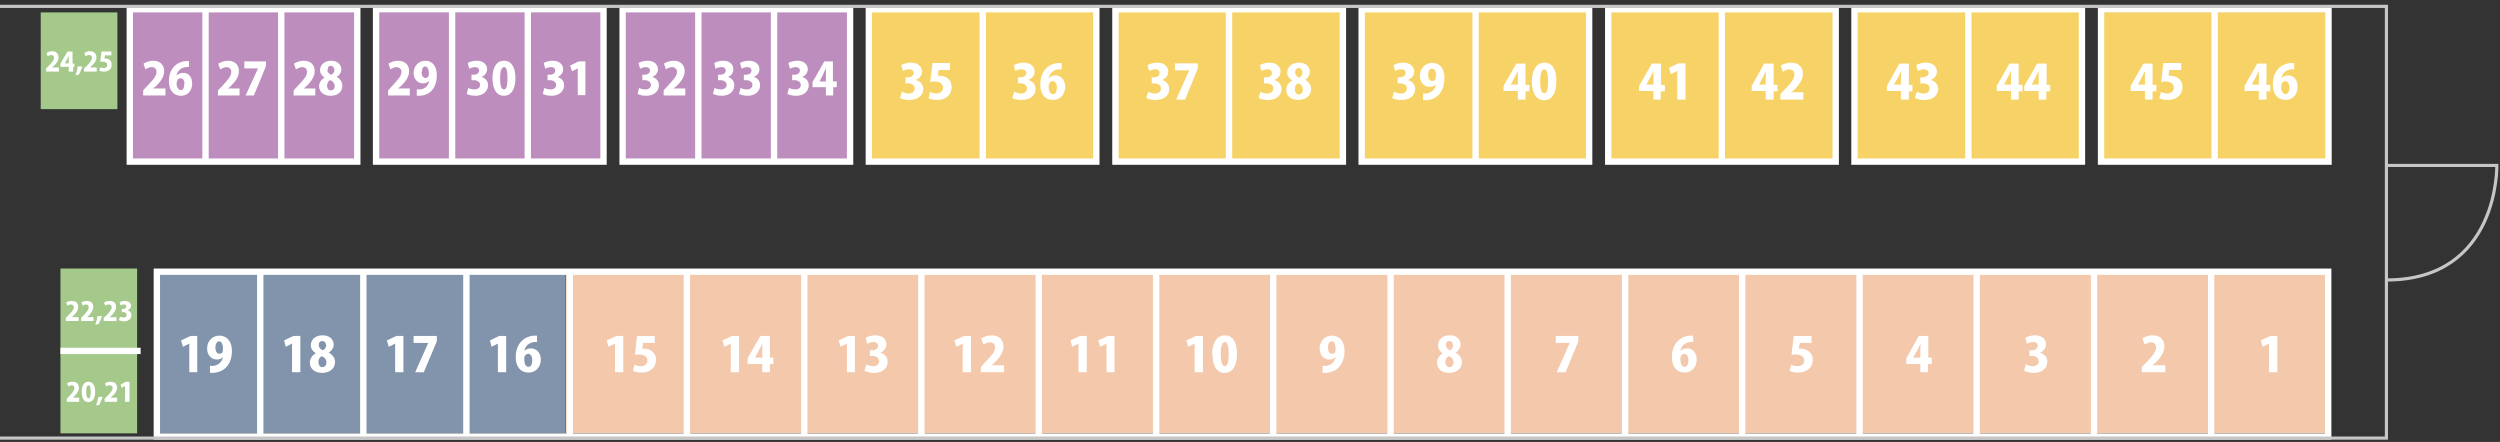 <svg xmlns="http://www.w3.org/2000/svg" xml:space="preserve" width="785.8" height="138.9"><rect width="100%" height="100%" fill="#333333" stroke="none"/><path fill="#F3C8AB" d="M177.9 85.4H732v50.7H177.9z"/><path fill="#F7D367" d="M273.1 2.9h71.5v47.9h-71.5zM350.6 2.9h71.5v47.9h-71.5zM428 2.9h71.5v47.9H428zM505.5 2.9H577v47.9h-71.5zM582.9 2.9h71.5v47.9h-71.5zM660.4 3.8H732v47h-71.6z"/><path fill="#BD8DBE" d="M195.7 2.9h71.5v47.9h-71.5zM118.2 3.8h71.5v47h-71.5zM40.8 2.9h71.5v47.9H40.8z"/><path fill="#A5C98B" d="M12.8 3.9h24.1v30.4H12.8zM19 84.4h24.1v51.8H19z"/><path fill="#8194AC" d="M49.3 85.4h128.5v50.7H49.3z"/><path fill="none" stroke="#FFF" stroke-miterlimit="10" stroke-width="2" d="M49.3 85.4h682.5v51.8H49.3zM582.9 2.9h71.5v47.9h-71.5zM618.7 2.9v47.9M273.1 2.9h71.5v47.9h-71.5zM308.9 2.9v47.9M195.7 2.9h71.5v47.9h-71.5zM243.3 2.9v47.9M219.5 2.9v47.9M118.2 2.9h71.5v47.9h-71.5zM165.9 2.9v47.9M142.1 2.9v47.9M40.8 2.9h71.5v47.9H40.8zM88.4 2.9v47.9M64.6 2.9v47.9M505.5 2.9H577v47.9h-71.5zM541.2 2.9v47.9M428 2.9h71.5v47.9H428zM463.8 2.9v47.9M350.6 2.9h71.5v47.9h-71.5zM386.3 2.9v47.9M660.4 2.9h71.5v47.9h-71.5zM696.1 2.9v47.9M19 110.3h25.2M146.6 85.4v51.8M114.2 85.4v51.8M81.8 85.4v51.8M179.1 85.4v51.8M695 85.4v51.8M658.2 85.4v51.8M621.3 85.4v51.8M584.5 85.4v51.8M547.6 85.4v51.8M510.8 85.4v51.8M473.9 85.4v51.8M437.1 85.4v51.8M400.2 85.4v51.8M363.4 85.4v51.8M326.5 85.4v51.8M289.6 85.4v51.8M252.8 85.4v51.8M215.9 85.4v51.8"/><path fill="none" stroke="#C6C6C6" stroke-miterlimit="10" d="M0 2h750.1v135.7H0"/><path fill="#FFF" d="M713.2 117v-9l-2 1-.6-2 3-1.4h2.2V117h-2.6zM680.5 117h-7.3v-1.6l1.4-1.5c2-2 3.1-3.4 3.1-4.7 0-.9-.5-1.6-1.6-1.6-.8 0-1.5.4-2 .7l-.7-1.9c.7-.5 2-1 3.2-1 2.6 0 3.7 1.6 3.7 3.5 0 2-1.3 3.6-2.7 5l-1 .9h4v2.2zM641.2 110.9c1.3.3 2.3 1.3 2.3 2.8 0 2-1.6 3.5-4.3 3.5a6 6 0 0 1-3-.7l.6-2c.5.3 1.4.6 2.2.6 1.1 0 1.8-.7 1.8-1.5 0-1.2-1-1.7-2.1-1.7h-.8v-1.8h.7c.8 0 1.9-.4 1.9-1.4 0-.7-.5-1.2-1.5-1.2a4 4 0 0 0-1.9.6l-.5-1.9c.6-.4 1.8-.8 3-.8 2.3 0 3.5 1.3 3.5 2.9 0 1.1-.7 2-1.9 2.6zM606 117h-2.4v-2.6h-4.4v-1.8l3.9-7h3v6.8h1.1v2H606v2.6zm-4.6-4.6h2.2V110l.1-2-1 2-1.3 2.3zM488.9 105.6h7.2v1.7l-4 9.7h-2.8l4.1-9.2H489v-2.2zM453.5 111c-1-.5-1.5-1.5-1.5-2.4 0-2 1.6-3.2 3.7-3.2 2.3 0 3.4 1.4 3.4 3a3 3 0 0 1-1.6 2.4c1 .6 2 1.5 2 3 0 2-1.7 3.4-4 3.4-2.5 0-3.8-1.5-3.8-3.2 0-1.4.8-2.3 1.8-3zm3.4 3a2 2 0 0 0-1.5-2c-.7.3-1.1 1-1.1 1.8s.5 1.6 1.3 1.6 1.3-.7 1.3-1.5zm-2.4-5.5c0 .7.5 1.3 1.3 1.6.5-.2.9-.9.9-1.5 0-.7-.3-1.4-1.1-1.4-1 0-1.1.7-1.1 1.3zM419.8 112.2c-.4.5-1 .8-1.9.8-1.7 0-3.1-1.3-3.1-3.5 0-2.1 1.5-4 3.8-4 2.6 0 4 2 4 4.8 0 4.2-2.4 6.9-6.2 6.9h-.7V115h1.1c1.4-.2 2.7-1 3-2.8zm-2.4-3c0 1.2.5 2 1.2 2 .6 0 1-.3 1.1-.6l.1-1c0-1.3-.4-2.3-1.2-2.3-.8 0-1.2.9-1.2 2z"/><g fill="#FFF"><path d="M375.5 117v-9l-2 1-.6-2 3-1.4h2.2V117h-2.6zM381 111.3c0-3.2 1.3-5.9 4-5.9 3 0 3.8 3 3.8 5.9 0 3.7-1.4 5.9-3.9 5.9-2.9 0-3.8-3-3.8-5.9zm5.2 0c0-2.4-.4-3.8-1.2-3.8-.8 0-1.3 1.2-1.3 3.8 0 2.6.5 3.8 1.3 3.8.6 0 1.2-.7 1.2-3.8z"/></g><g fill="#FFF"><path d="M339 117v-9l-2 1-.5-2 2.9-1.4h2.2V117h-2.5zM347.8 117v-9l-2 1-.6-2 3-1.4h2.1V117h-2.5z"/></g><g fill="#FFF"><path d="M302.6 117v-9l-2 1-.6-2 3-1.4h2.2V117h-2.6zM315.6 117h-7.3v-1.6l1.3-1.5c2-2 3.2-3.4 3.2-4.7 0-.9-.6-1.6-1.7-1.6-.7 0-1.5.4-2 .7l-.7-1.9c.7-.5 2-1 3.3-1 2.5 0 3.7 1.6 3.7 3.5 0 2-1.3 3.6-2.7 5l-1 .9h3.9v2.2z"/></g><g fill="#FFF"><path d="M266.2 117v-9l-2 1-.6-2 3-1.4h2.1V117h-2.5zM276.7 110.9c1.3.3 2.3 1.3 2.3 2.8 0 2-1.6 3.5-4.3 3.5a6 6 0 0 1-3-.7l.6-2c.5.3 1.4.6 2.2.6 1.1 0 1.8-.7 1.8-1.5 0-1.2-1-1.7-2.1-1.7h-.8v-1.8h.7c.9 0 1.9-.4 1.9-1.4 0-.7-.5-1.2-1.5-1.2a4 4 0 0 0-1.9.6l-.5-1.9c.6-.4 1.8-.8 3-.8 2.3 0 3.5 1.3 3.5 2.9 0 1.1-.7 2-1.9 2.6z"/></g><g fill="#FFF"><path d="M229.7 117v-9l-2 1-.6-2 3-1.4h2.2V117h-2.6zM242 117h-2.4v-2.6H235v-1.8l4-7h3v6.8h1.1v2H242v2.6zm-4.6-4.6h2.2V108l-1 2-1.2 2.3z"/></g><g fill="#FFF"><path d="M193.3 117v-9l-2 1-.6-2 3-1.4h2.2V117h-2.6zM205.8 105.6v2.2h-3.7l-.2 1.8h.5c1.8 0 3.8 1 3.8 3.5 0 2.2-1.6 4-4.5 4-1.1 0-2.2-.2-2.7-.5l.4-2c.5.3 1.3.5 2.1.5 1.1 0 2-.6 2-1.8 0-1.2-1-1.9-2.8-1.9l-1.1.1.6-5.9h5.6z"/></g><g fill="#FFF"><path d="M124.2 117v-9l-2 1-.6-2 3-1.4h2.2V117h-2.6zM130 105.6h7.3v1.7l-4.1 9.7h-2.7l4.1-9.2H130v-2.2z"/></g><g fill="#FFF"><path d="M91.8 117v-9l-2 1-.5-2 2.9-1.4h2.2V117h-2.6zM99.3 111c-1-.5-1.6-1.5-1.6-2.4 0-2 1.6-3.2 3.7-3.2 2.3 0 3.5 1.4 3.5 3a3 3 0 0 1-1.6 2.4c1 .6 2 1.5 2 3 0 2-1.7 3.4-4 3.4-2.6 0-3.9-1.5-3.9-3.2 0-1.4.8-2.3 1.9-3zm3.3 3a2 2 0 0 0-1.5-2c-.7.3-1 1-1 1.8s.4 1.6 1.2 1.6c.9 0 1.3-.7 1.3-1.5zm-2.4-5.5c0 .7.5 1.3 1.3 1.6.5-.2 1-.9 1-1.5 0-.7-.4-1.4-1.2-1.4-.9 0-1.1.7-1.1 1.3z"/></g><g fill="#FFF"><path d="M59.5 117v-9l-2 1-.6-2 3-1.4H62V117h-2.6zM70.1 112.2c-.4.5-1 .8-2 .8-1.6 0-3-1.3-3-3.5 0-2.1 1.5-4 3.8-4 2.6 0 4 2 4 4.8 0 4.2-2.4 6.9-6.3 6.9H66V115h1.1c1.4-.2 2.6-1 3-2.8zm-2.4-3c0 1.2.5 2 1.2 2 .6 0 1-.3 1.1-.6l.1-1c0-1.3-.4-2.3-1.2-2.3-.8 0-1.2.9-1.2 2z"/></g><path fill="#FFF" d="M528.2 110.3c.5-.5 1.2-.8 2-.8 1.8 0 3.1 1.3 3.1 3.6 0 2.1-1.4 4-3.8 4-2.6 0-4-2-4-4.8 0-3.9 2.2-6.5 5.6-6.8h1.1v2h-1c-1.9.3-2.8 1.5-3 2.8zm2.5 2.9c0-1-.4-2-1.3-2-.5 0-1 .5-1.2 1v.8c0 1.2.4 2.3 1.3 2.3s1.2-1 1.2-2.1zM569.4 105.6v2.2h-3.7l-.3 1.8h.6c1.7 0 3.8 1 3.8 3.5 0 2.2-1.7 4-4.5 4-1.2 0-2.2-.2-2.8-.5l.5-2c.5.3 1.3.5 2.1.5 1 0 2-.6 2-1.8 0-1.2-1-1.9-2.8-1.9l-1.2.1.7-5.9h5.6z"/><g fill="#FFF"><path d="M156.5 117v-9l-2 1-.5-2 2.9-1.4h2.2V117h-2.6zM164.8 110.3c.5-.5 1.2-.8 2-.8 1.8 0 3.2 1.3 3.2 3.6 0 2.1-1.5 4-3.8 4-2.7 0-4.1-2-4.1-4.8 0-3.9 2.2-6.5 5.7-6.8h1v2h-1c-1.8.3-2.8 1.5-3 2.8zm2.5 2.9c0-1-.4-2-1.3-2-.5 0-1 .5-1.2 1v.8c0 1.2.4 2.3 1.3 2.3s1.2-1 1.2-2.1z"/></g><g fill="#FFF"><path d="M51.9 30H45v-1.6l1.2-1.3c1.9-2 3-3.2 3-4.5 0-.8-.5-1.5-1.5-1.5-.8 0-1.5.4-2 .7l-.6-1.8c.7-.4 1.8-.9 3-.9 2.4 0 3.5 1.5 3.5 3.3 0 1.8-1.2 3.3-2.5 4.6l-1 .8H52V30zM55.6 23.7c.5-.5 1.1-.8 2-.8 1.6 0 2.8 1.2 2.8 3.4 0 2-1.3 3.8-3.5 3.8-2.5 0-3.8-2-3.8-4.6 0-3.6 2.1-6 5.3-6.3h1V21l-.9.1a3.2 3.2 0 0 0-3 2.6h.1zm2.4 2.6c0-.8-.4-1.7-1.2-1.7-.5 0-1 .3-1.1.8l-.2.8c0 1.1.5 2.1 1.4 2.1.8 0 1-1 1-2z"/></g><g fill="#FFF"><path d="M75.3 30h-6.8v-1.6l1.3-1.3c1.8-2 2.9-3.2 2.9-4.5 0-.8-.5-1.5-1.5-1.5-.7 0-1.4.4-2 .7l-.6-1.8c.7-.4 1.9-.9 3-.9 2.5 0 3.5 1.5 3.5 3.3 0 1.8-1.2 3.3-2.5 4.6l-.9.8h3.6V30zM76.8 19.3h6.8v1.5L79.8 30h-2.6l3.9-8.5h-4.3v-2.1z"/></g><g fill="#FFF"><path d="M99.1 30h-6.8v-1.6l1.2-1.3c1.9-2 3-3.2 3-4.5 0-.8-.5-1.5-1.5-1.5-.7 0-1.4.4-2 .7l-.6-1.8c.7-.4 1.8-.9 3-.9 2.5 0 3.5 1.5 3.5 3.3 0 1.8-1.2 3.3-2.5 4.6l-.9.8h3.6V30zM102 24.4c-.9-.6-1.4-1.5-1.4-2.3 0-1.8 1.5-3 3.5-3s3.2 1.3 3.2 2.7c0 .8-.5 1.8-1.5 2.4a3 3 0 0 1 1.8 2.7c0 2-1.5 3.2-3.7 3.2-2.3 0-3.6-1.4-3.6-3a3 3 0 0 1 1.8-2.7zm3.2 2.7a2 2 0 0 0-1.4-1.9c-.6.3-1 1-1 1.7 0 .8.4 1.5 1.2 1.5.8 0 1.2-.6 1.2-1.3zm-2.3-5.1c0 .6.5 1.2 1.2 1.5.5-.2 1-.8 1-1.4 0-.7-.4-1.4-1.1-1.4-.9 0-1 .8-1 1.3z"/></g><g fill="#FFF"><path d="M128.9 30H122v-1.6l1.2-1.3c1.8-2 3-3.2 3-4.5 0-.8-.6-1.5-1.6-1.5-.7 0-1.4.4-1.9.7l-.6-1.8c.6-.4 1.8-.9 3-.9 2.4 0 3.5 1.5 3.5 3.3 0 1.8-1.2 3.3-2.5 4.6l-1 .8h3.7V30zM134.8 25.5c-.4.4-1 .7-1.8.7-1.6 0-3-1.2-3-3.3 0-2 1.5-3.8 3.7-3.8 2.4 0 3.6 2 3.6 4.5 0 4-2.1 6.5-5.7 6.5h-.6v-2h1c1.3-.1 2.5-.8 2.9-2.6zm-2.3-2.8c0 1 .5 1.8 1.2 1.8.5 0 .9-.3 1-.6l.1-1c0-1-.4-2-1.2-2-.7 0-1 .8-1 1.8z"/></g><g fill="#FFF"><path d="M151.3 24.2c1.2.3 2.1 1.2 2.1 2.6 0 1.8-1.5 3.3-4 3.3-1.2 0-2.2-.3-2.7-.6l.5-1.9c.4.3 1.2.5 2 .5 1 0 1.7-.6 1.7-1.4 0-1-1-1.5-2-1.5h-.7v-1.7h.7c.7 0 1.7-.4 1.7-1.3 0-.7-.5-1.1-1.3-1.1-.7 0-1.4.3-1.8.5l-.5-1.8a6 6 0 0 1 2.9-.7c2 0 3.2 1.2 3.2 2.7 0 1-.7 2-1.8 2.4zM154.8 24.6c0-3 1-5.5 3.6-5.5 2.8 0 3.6 2.8 3.6 5.5 0 3.4-1.3 5.5-3.6 5.5-2.7 0-3.6-2.8-3.6-5.5zm4.7 0c0-2.3-.3-3.5-1-3.5-.8 0-1.3 1-1.3 3.5 0 2.4.4 3.5 1.2 3.5.6 0 1.1-.6 1.1-3.5z"/></g><g fill="#FFF"><path d="M175.2 24.2c1.2.3 2.1 1.2 2.1 2.6 0 1.8-1.5 3.3-4 3.3-1.1 0-2.2-.3-2.7-.6l.5-1.9c.4.3 1.3.5 2 .5 1.1 0 1.7-.6 1.7-1.4 0-1-1-1.5-2-1.5h-.7v-1.7h.7c.8 0 1.7-.4 1.7-1.3 0-.7-.4-1.1-1.3-1.1-.7 0-1.4.3-1.8.5l-.5-1.8a6 6 0 0 1 2.9-.7c2 0 3.2 1.2 3.2 2.7 0 1-.7 2-1.8 2.4zM181.6 30v-8.5l-1.8.9-.6-1.8 2.7-1.3h2.1v10.6h-2.4z"/></g><g fill="#FFF"><path d="M205 24.2c1.2.3 2.1 1.2 2.1 2.6 0 1.8-1.5 3.3-4 3.3-1.2 0-2.2-.3-2.7-.6l.5-1.9c.4.3 1.2.5 2 .5 1 0 1.7-.6 1.7-1.4 0-1-1-1.5-2-1.5h-.7v-1.7h.6c.8 0 1.8-.4 1.8-1.3 0-.7-.5-1.1-1.3-1.1-.7 0-1.4.3-1.8.5l-.5-1.8a6 6 0 0 1 2.9-.7c2 0 3.2 1.2 3.2 2.7 0 1-.7 2-1.8 2.4zM215.4 30h-6.8v-1.6l1.2-1.3c1.8-2 3-3.2 3-4.5 0-.8-.6-1.5-1.6-1.5-.7 0-1.4.4-1.9.7l-.6-1.8c.6-.4 1.8-.9 3-.9 2.4 0 3.5 1.5 3.5 3.3 0 1.8-1.2 3.3-2.5 4.6l-1 .8h3.7V30z"/></g><g fill="#FFF"><path d="M228.8 24.2c1.1.3 2 1.2 2 2.6 0 1.8-1.4 3.3-4 3.3-1.1 0-2.1-.3-2.7-.6l.5-1.9c.4.3 1.3.5 2 .5 1.1 0 1.8-.6 1.8-1.4 0-1-1-1.5-2-1.5h-.7v-1.7h.6c.8 0 1.8-.4 1.8-1.3 0-.7-.5-1.1-1.4-1.1-.7 0-1.4.3-1.8.5l-.4-1.8a6 6 0 0 1 2.8-.7c2.1 0 3.2 1.2 3.2 2.7 0 1-.6 2-1.7 2.4zM236.9 24.2c1.2.3 2 1.2 2 2.6 0 1.8-1.4 3.3-4 3.3-1 0-2.1-.3-2.6-.6l.5-1.9c.4.3 1.2.5 2 .5 1 0 1.7-.6 1.7-1.4 0-1-1-1.5-2-1.5h-.7v-1.7h.6c.8 0 1.8-.4 1.8-1.3 0-.7-.5-1.1-1.4-1.1-.6 0-1.3.3-1.7.5l-.5-1.8a6 6 0 0 1 2.8-.7c2.1 0 3.3 1.2 3.3 2.7 0 1-.7 2-1.8 2.4z"/></g><g fill="#FFF"><path d="M252.1 24.2c1.2.3 2.1 1.2 2.1 2.6 0 1.8-1.5 3.3-4 3.3-1.1 0-2.2-.3-2.7-.6l.5-1.9c.4.3 1.3.5 2 .5 1.1 0 1.7-.6 1.7-1.4 0-1-1-1.5-2-1.5h-.7v-1.7h.7c.8 0 1.7-.4 1.7-1.3 0-.7-.4-1.1-1.3-1.1-.7 0-1.4.3-1.8.5l-.5-1.8a6 6 0 0 1 2.9-.7c2 0 3.2 1.2 3.2 2.7 0 1-.7 2-1.8 2.4zM261.9 30h-2.3v-2.6h-4.2v-1.6l3.7-6.5h2.7v6.3h1.2v1.8h-1.1V30zm-4.3-4.4h2v-4.2l-.9 2-1.1 2.2z"/></g><g fill="#FFF"><path d="M288 25.2c1.2.3 2.2 1.3 2.2 2.8 0 1.9-1.6 3.4-4.3 3.4a6 6 0 0 1-3-.6l.6-2c.4.3 1.3.6 2.2.6 1.1 0 1.8-.7 1.8-1.6 0-1.1-1-1.6-2.1-1.6h-.8v-1.9h.7c.8 0 1.9-.4 1.9-1.3 0-.7-.5-1.2-1.5-1.2a4 4 0 0 0-1.9.5l-.5-1.8c.6-.4 1.8-.8 3-.8 2.3 0 3.5 1.3 3.5 2.8 0 1.2-.7 2.1-1.9 2.6zM298.6 19.9V22H295l-.2 1.8h.5c1.8 0 3.8 1 3.8 3.6 0 2.2-1.6 4-4.5 4-1.1 0-2.2-.2-2.7-.5l.4-2c.5.2 1.3.5 2.1.5 1 0 2-.7 2-1.8 0-1.3-1-2-2.8-2l-1.2.2.7-6h5.6z"/></g><g fill="#FFF"><path d="M323.3 25.2c1.2.3 2.2 1.3 2.2 2.8 0 1.9-1.6 3.4-4.3 3.4a6 6 0 0 1-3-.6l.6-2c.5.3 1.4.6 2.2.6 1.2 0 1.8-.7 1.8-1.6 0-1.1-1-1.6-2-1.6h-.8v-1.9h.6c.9 0 2-.4 2-1.3 0-.7-.6-1.2-1.5-1.2a4 4 0 0 0-2 .5l-.4-1.8c.6-.4 1.8-.8 3-.8 2.3 0 3.5 1.3 3.5 2.8 0 1.2-.7 2.1-2 2.6zM329.7 24.6c.4-.5 1.2-.9 2-.9 1.7 0 3.1 1.3 3.1 3.6 0 2.2-1.4 4.1-3.8 4.1-2.7 0-4-2-4-4.8 0-4 2.2-6.5 5.6-6.8h1.1v2h-1c-1.9.2-2.8 1.5-3.1 2.8zm2.5 2.8c0-.9-.4-1.9-1.3-1.9-.5 0-1 .4-1.2 1l-.1.8c0 1.2.5 2.3 1.4 2.3.9 0 1.2-1.1 1.2-2.2z"/></g><g fill="#FFF"><path d="M365.3 25.2c1.2.3 2.2 1.3 2.2 2.8 0 1.9-1.5 3.4-4.2 3.4a6 6 0 0 1-3-.6l.6-2c.4.3 1.3.6 2.1.6 1.2 0 1.9-.7 1.9-1.6 0-1.1-1-1.6-2.2-1.6h-.7v-1.9h.7c.8 0 1.8-.4 1.8-1.3 0-.7-.4-1.2-1.4-1.2a4 4 0 0 0-1.9.5l-.5-1.8c.6-.4 1.8-.8 3-.8 2.3 0 3.5 1.3 3.5 2.8 0 1.2-.7 2.1-1.9 2.6zM369.3 19.9h7.2v1.6l-4 9.8h-2.8l4.1-9.2h-4.5v-2.2z"/></g><g fill="#FFF"><path d="M400.6 25.2c1.2.3 2.2 1.3 2.2 2.8 0 1.9-1.5 3.4-4.2 3.4a6 6 0 0 1-3-.6l.6-2c.4.3 1.3.6 2.1.6 1.2 0 1.9-.7 1.9-1.6 0-1.1-1-1.6-2.2-1.6h-.7v-1.9h.7c.8 0 1.8-.4 1.8-1.3 0-.7-.5-1.2-1.4-1.2a4 4 0 0 0-1.9.5l-.5-1.8c.6-.4 1.8-.8 3-.8 2.3 0 3.5 1.3 3.5 2.8 0 1.2-.7 2.1-1.9 2.6zM406.2 25.3c-1-.6-1.6-1.5-1.6-2.4 0-2 1.6-3.2 3.7-3.2 2.3 0 3.4 1.4 3.4 2.9a3 3 0 0 1-1.5 2.5c1 .5 1.9 1.5 1.9 2.9 0 2.1-1.7 3.4-4 3.4-2.5 0-3.8-1.4-3.8-3.1 0-1.4.8-2.4 1.9-3zm3.3 2.9a2 2 0 0 0-1.5-2c-.7.3-1 1-1 1.8 0 .9.4 1.7 1.2 1.7.9 0 1.3-.8 1.3-1.5zm-2.4-5.5c0 .8.5 1.4 1.3 1.7.5-.2 1-1 1-1.6 0-.6-.4-1.4-1.2-1.4-.9 0-1.1.8-1.1 1.3z"/></g><g fill="#FFF"><path d="M442.6 25.2c1.2.3 2.2 1.3 2.2 2.8 0 1.9-1.5 3.4-4.2 3.4a6 6 0 0 1-3-.6l.6-2c.4.3 1.3.6 2.1.6 1.2 0 1.9-.7 1.9-1.6 0-1.1-1-1.6-2.2-1.6h-.7v-1.9h.7c.8 0 1.8-.4 1.8-1.3 0-.7-.4-1.2-1.4-1.2a4 4 0 0 0-1.9.5l-.5-1.8c.6-.4 1.8-.8 3-.8 2.3 0 3.5 1.3 3.5 2.8 0 1.2-.7 2.1-1.9 2.6zM451.4 26.5c-.4.4-1.1.8-2 .8-1.7 0-3.1-1.3-3.1-3.5 0-2.1 1.5-4 3.9-4 2.6 0 3.8 2 3.8 4.7 0 4.3-2.3 7-6.1 7l-.6-.1v-2h1c1.4-.2 2.7-1 3.1-2.9zm-2.5-3c0 1.2.5 2 1.3 2 .5 0 .9-.4 1-.7l.2-1c0-1.2-.4-2.2-1.3-2.2-.8 0-1.2.8-1.2 2z"/></g><g fill="#FFF"><path d="M479.5 31.3h-2.4v-2.7h-4.5V27l4-7h2.9v6.7h1.2v2h-1.2v2.7zm-4.6-4.7h2.2v-4.3l-1 2-1.2 2.3zM481.5 25.6c0-3.2 1.2-5.9 4-5.9 2.9 0 3.7 3 3.7 5.8 0 3.7-1.4 6-3.8 6-3 0-3.9-3-3.9-5.9zm5.1 0c0-2.5-.4-3.8-1.2-3.8-.8 0-1.3 1.2-1.3 3.8 0 2.6.5 3.7 1.3 3.7.6 0 1.2-.6 1.2-3.7z"/></g><g fill="#FFF"><path d="M522 31.3h-2.3v-2.7h-4.5V27l4-7h2.9v6.7h1.2v2H522v2.7zm-4.5-4.7h2.2v-4.3l-1 2-1.2 2.3zM527.2 31.3v-9l-2 1-.6-2 3-1.4h2.2v11.4h-2.6z"/></g><g fill="#FFF"><path d="M557.5 31.3H555v-2.7h-4.4V27l3.9-7h3v6.7h1.2v2h-1.2v2.7zm-4.6-4.7h2.1v-2.3l.1-2-1 2-1.2 2.3zM566.8 31.3h-7.2v-1.7l1.3-1.4c2-2 3.1-3.4 3.1-4.8 0-.8-.5-1.6-1.6-1.6-.7 0-1.5.4-2 .8l-.7-2c.7-.4 2-.9 3.2-.9 2.6 0 3.8 1.6 3.8 3.5 0 2-1.3 3.5-2.7 5l-1 .8h3.8v2.3z"/></g><g fill="#FFF"><path d="M600 31.3h-2.5v-2.7h-4.4V27l3.9-7h3v6.7h1.1v2H600v2.7zm-4.7-4.7h2.2v-2.3l.1-2-1 2-1.3 2.3zM607 25.2c1.2.3 2.2 1.3 2.2 2.8 0 1.9-1.6 3.4-4.3 3.4a6 6 0 0 1-3-.6l.6-2c.5.3 1.4.6 2.2.6 1.1 0 1.8-.7 1.8-1.6 0-1.1-1-1.6-2.1-1.6h-.8v-1.9h.7c.8 0 1.9-.4 1.9-1.3 0-.7-.5-1.2-1.5-1.2a4 4 0 0 0-1.9.5l-.5-1.8c.6-.4 1.8-.8 3-.8 2.3 0 3.5 1.3 3.5 2.8 0 1.2-.7 2.1-1.9 2.6z"/></g><g fill="#FFF"><path d="M634.5 31.3h-2.4v-2.7h-4.5V27l4-7h2.9v6.7h1.2v2h-1.2v2.7zm-4.6-4.7h2.2v-4.3l-1 2-1.2 2.3zM643.2 31.3h-2.4v-2.7h-4.5V27l4-7h3v6.7h1.1v2h-1.2v2.7zm-4.6-4.7h2.2v-4.3l-1 2-1.2 2.3z"/></g><g fill="#FFF"><path d="M676.6 31.3h-2.4v-2.7h-4.5V27l4-7h2.9v6.7h1.2v2h-1.2v2.7zm-4.6-4.7h2.2v-4.3l-1 2-1.2 2.3zM685.6 19.9V22h-3.8l-.2 1.8h.5c1.8 0 3.9 1 3.9 3.6 0 2.2-1.7 4-4.5 4-1.2 0-2.2-.2-2.8-.5l.5-2c.5.2 1.2.5 2 .5 1.1 0 2.1-.7 2.1-1.8 0-1.3-1-2-2.8-2l-1.2.2.7-6h5.6z"/></g><g fill="#FFF"><path d="M712.4 31.3H710v-2.7h-4.5V27l4-7h2.9v6.7h1.2v2h-1.2v2.7zm-4.6-4.7h2.2v-4.3l-1 2-1.2 2.3zM717 24.6c.6-.5 1.3-.9 2.2-.9 1.7 0 3 1.3 3 3.6 0 2.2-1.4 4.1-3.8 4.1-2.6 0-4-2-4-4.8 0-4 2.2-6.5 5.6-6.8h1.1v2h-1c-1.9.2-2.8 1.5-3 2.8zm2.6 2.8c0-.9-.4-1.9-1.3-1.9-.5 0-1 .4-1.2 1l-.1.8c0 1.2.5 2.3 1.4 2.3.9 0 1.2-1.1 1.2-2.2z"/></g><path fill="none" stroke="#C6C6C6" stroke-miterlimit="10" d="M750.1 52h34.7s.8 36-34.7 36"/><path fill="#FFF" d="M18.5 22.5h-4v-1l.7-.7c1.1-1.1 1.8-1.9 1.8-2.6 0-.5-.3-.9-1-.9a2 2 0 0 0-1 .4l-.4-1c.4-.3 1-.6 1.8-.6 1.4 0 2 .9 2 2 0 1-.7 1.9-1.5 2.6l-.5.5h2.1v1.3zM22.9 22.5h-1.3V21H19v-1l2.2-3.8h1.6V20h.6V21H23v1.5zm-2.5-2.6h1.2v-2.3l-.5 1-.7 1.3zM25.9 20.8c-.3 1-.7 2-1.2 2.7l-1 .1c.4-.9.6-1.8.7-2.7H26zM30.4 22.5h-4v-1l.8-.7c1-1.1 1.7-1.9 1.7-2.6 0-.5-.3-.9-.9-.9a2 2 0 0 0-1.1.4l-.4-1c.4-.3 1-.6 1.8-.6 1.4 0 2 .9 2 2 0 1-.7 1.9-1.5 2.6l-.5.5h2.1v1.3zM35 16.2v1.2h-2l-.2 1h.3c1 0 2 .5 2 2 0 1.1-.8 2.1-2.4 2.1-.6 0-1.2-.1-1.5-.3l.3-1 1.1.2c.6 0 1.1-.3 1.1-1 0-.6-.5-1-1.5-1h-.7l.4-3.2h3zM24.7 100.9h-4v-1l.7-.7c1.1-1.1 1.8-1.9 1.8-2.6 0-.5-.3-.9-1-.9a2 2 0 0 0-1 .4l-.4-1c.4-.3 1-.5 1.8-.5 1.4 0 2 .8 2 1.9 0 1-.7 1.9-1.5 2.7l-.5.5h2.1v1.2zM29.5 100.9h-4v-1l.7-.7c1-1.1 1.7-1.9 1.7-2.6 0-.5-.3-.9-.9-.9a2 2 0 0 0-1 .4l-.4-1c.3-.3 1-.5 1.7-.5 1.4 0 2 .8 2 1.9 0 1-.7 1.9-1.4 2.7l-.5.5h2v1.2zM32 99.3c-.2.9-.6 1.9-1.1 2.6l-1 .1c.4-.8.6-1.8.7-2.6l1.5-.1zM36.6 100.9h-4v-1l.8-.7c1-1.1 1.7-1.9 1.7-2.6 0-.5-.3-.9-.9-.9a2 2 0 0 0-1.1.4l-.4-1c.4-.3 1-.5 1.8-.5 1.4 0 2 .8 2 1.9 0 1-.7 1.9-1.5 2.7l-.5.5h2.1v1.2zM40 97.5c.8.2 1.3.8 1.3 1.6 0 1-.9 1.9-2.3 1.9-.7 0-1.3-.2-1.6-.4l.3-1 1.1.2c.7 0 1-.3 1-.8 0-.6-.5-.9-1.1-.9h-.4v-1h.4c.4 0 1-.2 1-.8 0-.3-.3-.6-.8-.6-.4 0-.8.2-1 .3l-.3-1c.3-.2 1-.4 1.6-.4 1.3 0 2 .7 2 1.5 0 .6-.5 1.2-1.1 1.4zM25 126.3h-4v-1l.7-.7c1-1.1 1.7-1.9 1.7-2.6 0-.5-.3-.9-.9-.9a2 2 0 0 0-1 .4l-.4-1c.3-.3 1-.5 1.7-.5 1.4 0 2 .8 2 1.9 0 1-.7 1.9-1.4 2.6l-.5.5h2v1.3zM25.7 123.2c0-1.8.6-3.2 2.1-3.2 1.6 0 2.1 1.6 2.1 3.1 0 2-.8 3.3-2.1 3.3-1.6 0-2.1-1.7-2.1-3.2zm2.8 0c0-1.4-.2-2.1-.7-2.1-.4 0-.7.6-.7 2s.3 2.1.7 2.1c.4 0 .7-.3.7-2zM32.3 124.7l-1.1 2.6-1 .1c.3-.8.6-1.8.7-2.6l1.4-.1zM36.9 126.3h-4v-1l.7-.7c1.1-1.1 1.8-1.9 1.8-2.6 0-.5-.3-.9-1-.9a2 2 0 0 0-1 .4l-.4-1c.4-.3 1-.5 1.8-.5 1.4 0 2 .8 2 1.9 0 1-.7 1.9-1.5 2.6l-.5.5h2v1.3zM39.3 126.3v-5l-1 .6-.4-1 1.6-.9h1.2v6.3h-1.4z"/></svg>